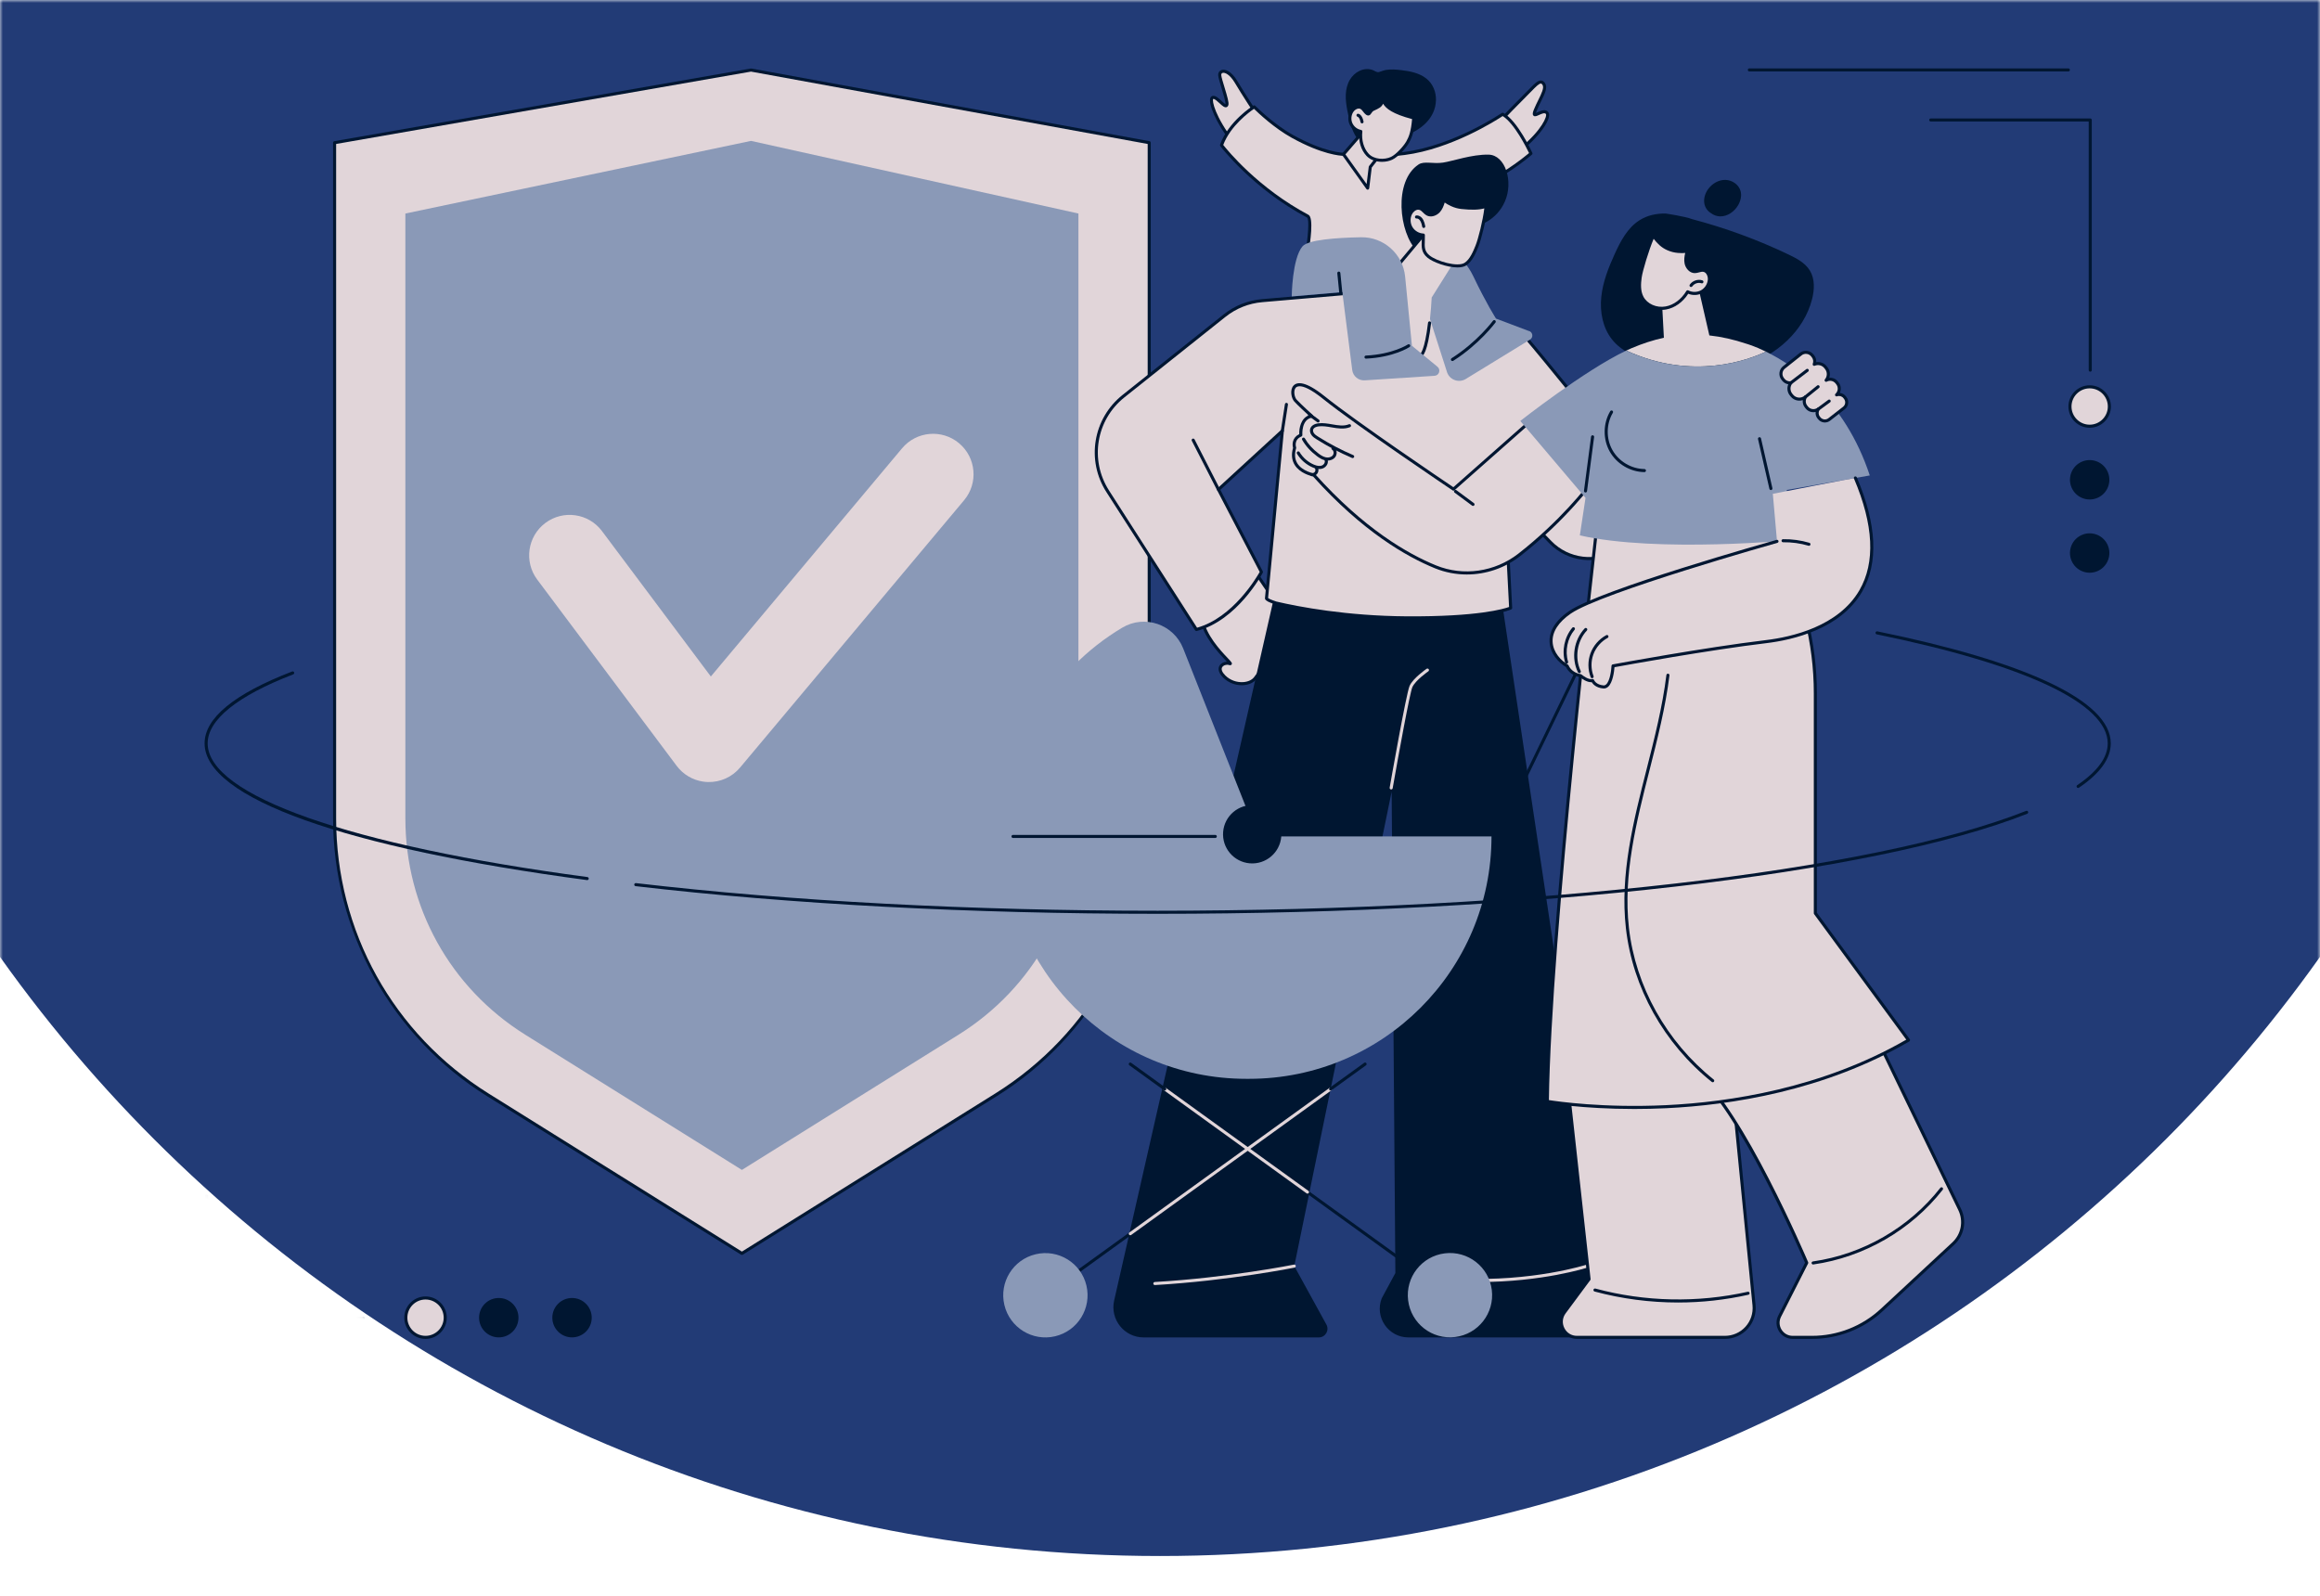 <svg width="407" height="280" viewBox="0 0 407 280" fill="none" xmlns="http://www.w3.org/2000/svg">
<mask id="mask0_142_688" style="mask-type:alpha" maskUnits="userSpaceOnUse" x="0" y="0" width="407" height="280">
<rect width="407" height="280" fill="#F9CB5B"/>
</mask>
<g mask="url(#mask0_142_688)">
<path d="M-46 -63H453V23.5C453 161.295 341.295 273 203.5 273C65.705 273 -46 161.295 -46 23.5V-63Z" fill="#223B76"/>
<mask id="mask1_142_688" style="mask-type:alpha" maskUnits="userSpaceOnUse" x="-46" y="-63" width="499" height="336">
<path d="M-46 -63H453V23.5C453 161.295 341.295 273 203.5 273C65.705 273 -46 161.295 -46 23.5V-63Z" fill="#223B76"/>
</mask>
<g mask="url(#mask1_142_688)">
<path d="M201.607 25.033L131.75 12.289L58.699 25.033V143.599C58.699 163.323 68.861 181.653 85.579 192.088L130.153 219.909L174.727 192.088C191.447 181.653 201.607 163.323 201.607 143.599V25.033Z" fill="#E1D5D9"/>
<path d="M130.153 220.177C130.104 220.177 130.054 220.163 130.01 220.137L85.436 192.316C77.195 187.172 70.347 179.958 65.634 171.457C60.921 162.955 58.43 153.323 58.43 143.599V25.034C58.43 24.903 58.524 24.791 58.653 24.769L131.704 12.024C131.735 12.018 131.767 12.02 131.799 12.024L201.655 24.769C201.783 24.792 201.876 24.903 201.876 25.034V143.599C201.876 153.321 199.385 162.955 194.672 171.457C189.959 179.959 183.111 187.172 174.87 192.316L130.295 220.137C130.252 220.163 130.203 220.177 130.153 220.177ZM58.967 25.259V143.597C58.967 163.361 68.969 181.403 85.721 191.859L130.153 219.592L174.585 191.859C191.337 181.403 201.339 163.361 201.339 143.597V25.258L131.749 12.562L58.967 25.259Z" fill="#001631"/>
<path d="M92.148 181.539C78.978 173.32 71.115 159.135 71.115 143.599V37.464L131.75 24.719L189.189 37.464V143.599C189.189 159.135 181.327 173.32 168.157 181.539L130.152 205.26L92.146 181.539H92.148Z" fill="#8A99B7"/>
<path d="M123.324 137.129C121.495 136.852 119.832 135.866 118.709 134.367L94.245 101.687C91.897 98.549 92.536 94.102 95.674 91.752C98.812 89.404 103.259 90.043 105.607 93.18L124.703 118.689L158.255 78.647C160.772 75.643 165.248 75.249 168.252 77.766C171.256 80.283 171.65 84.759 169.134 87.763L129.829 134.67C128.437 136.332 126.361 137.266 124.195 137.206C123.902 137.198 123.611 137.172 123.324 137.128V137.129Z" fill="#E1D5D9"/>
<path d="M263.252 21.17C263.341 21.019 266.469 17.825 268.009 16.285C269.489 14.805 270.228 13.843 270.82 14.731C271.412 15.619 270.154 17.321 269.34 19.318C268.527 21.316 270.672 18.875 271.412 19.836C271.865 20.425 270.598 23.092 266.825 26.199C263.051 29.306 261.9 23.462 263.252 21.167V21.17Z" fill="#E1D5D9"/>
<path d="M264.858 27.355C264.292 27.355 263.884 27.116 263.629 26.898C262.236 25.708 262.106 22.584 263.021 21.032C263.155 20.805 266.941 16.972 267.819 16.094C267.999 15.914 268.168 15.741 268.328 15.579C269.251 14.637 269.808 14.069 270.379 14.124C270.635 14.149 270.859 14.302 271.045 14.581C271.552 15.341 271.02 16.422 270.345 17.788C270.088 18.31 269.822 18.849 269.59 19.418C269.512 19.608 269.472 19.736 269.451 19.82C269.548 19.782 269.67 19.726 269.771 19.68C270.318 19.428 271.147 19.047 271.626 19.671C272.292 20.535 270.589 23.448 266.997 26.406C266.128 27.121 265.417 27.354 264.859 27.354L264.858 27.355ZM263.479 21.315C262.704 22.643 262.81 25.491 263.978 26.49C264.819 27.209 265.898 26.616 266.654 25.993C270.573 22.765 271.455 20.332 271.2 20C270.998 19.737 270.535 19.921 269.995 20.17C269.579 20.362 269.25 20.512 269.019 20.29C268.802 20.082 268.886 19.726 269.093 19.217C269.332 18.63 269.602 18.082 269.864 17.552C270.438 16.387 270.933 15.381 270.598 14.88C270.46 14.671 270.362 14.662 270.329 14.659C270.012 14.621 269.41 15.244 268.713 15.955C268.552 16.118 268.381 16.293 268.2 16.474C266.559 18.115 263.683 21.058 263.48 21.315H263.479Z" fill="#001631"/>
<path d="M220.634 20.324C220.634 20.324 218.295 16.816 216.857 14.389C215.418 11.96 213.888 12.23 213.979 13.219C214.061 14.133 215.417 17.716 215.238 18.346C214.986 19.228 213.619 16.997 212.809 17.087C212 17.177 212.899 20.595 216.317 25C219.735 29.407 220.634 20.324 220.634 20.324Z" fill="#E1D5D9"/>
<path d="M218.044 26.477C217.432 26.477 216.783 26.037 216.107 25.166C213.25 21.483 211.928 18.145 212.343 17.166C212.428 16.965 212.583 16.842 212.781 16.82C213.278 16.761 213.806 17.251 214.315 17.723C214.524 17.916 214.829 18.198 214.982 18.268C215.059 17.968 214.599 16.45 214.293 15.444C214.002 14.484 213.75 13.655 213.713 13.244C213.672 12.788 213.904 12.41 214.306 12.28C214.931 12.077 216.036 12.473 217.089 14.251C218.509 16.646 220.836 20.139 220.859 20.174C220.894 20.226 220.909 20.288 220.903 20.35C220.847 20.914 220.303 25.876 218.4 26.424C218.283 26.459 218.165 26.474 218.046 26.474L218.044 26.477ZM212.863 17.353C212.855 17.353 212.848 17.353 212.841 17.355C212.574 17.628 213.175 20.508 216.53 24.837C217.191 25.689 217.769 26.049 218.25 25.91C219.541 25.539 220.198 21.892 220.358 20.394C219.999 19.854 217.932 16.73 216.627 14.526C215.74 13.029 214.852 12.67 214.471 12.792C214.251 12.862 214.237 13.075 214.248 13.195C214.279 13.551 214.547 14.434 214.807 15.287C215.315 16.962 215.616 18.009 215.497 18.42C215.423 18.68 215.27 18.773 215.155 18.805C214.802 18.906 214.426 18.557 213.951 18.117C213.62 17.811 213.125 17.353 212.864 17.353H212.863Z" fill="#001631"/>
<path d="M235.683 27.069C235.683 27.069 232.463 27.105 226.75 23.945C223.158 21.958 220.024 18.747 220.024 18.747C220.024 18.747 215.744 21.422 214.292 25.473C214.292 25.473 219.795 32.811 229.425 37.932C230.343 38.42 229.196 44.81 229.196 44.81L249.298 48.25L254.19 34.569C254.19 34.569 256.5 34.287 260.857 32.07C265.215 29.853 268.575 26.925 268.575 26.925C268.575 26.925 266.053 21.422 263.607 20.047C263.607 20.047 255.259 25.779 246.393 26.925C237.526 28.071 235.683 27.068 235.683 27.068V27.069Z" fill="#E1D5D9"/>
<path d="M249.298 48.519C249.283 48.519 249.267 48.518 249.253 48.516L229.151 45.076C229.08 45.063 229.017 45.025 228.977 44.965C228.935 44.906 228.92 44.833 228.932 44.763C229.532 41.419 229.7 38.399 229.3 38.168C219.727 33.078 214.132 25.707 214.077 25.634C214.024 25.562 214.009 25.467 214.039 25.382C215.506 21.29 219.705 18.63 219.883 18.519C219.99 18.452 220.129 18.468 220.218 18.559C220.249 18.591 223.366 21.765 226.882 23.709C232.415 26.77 235.612 26.8 235.682 26.8C235.685 26.8 235.685 26.8 235.686 26.8C235.73 26.8 235.772 26.811 235.811 26.83C235.844 26.846 237.821 27.763 246.361 26.658C255.058 25.534 263.374 19.881 263.457 19.825C263.541 19.766 263.652 19.762 263.741 19.813C266.234 21.215 268.717 26.585 268.821 26.814C268.871 26.923 268.843 27.05 268.753 27.128C268.719 27.158 265.317 30.104 260.981 32.311C257.232 34.218 254.999 34.705 254.391 34.811L249.553 48.343C249.514 48.451 249.411 48.52 249.299 48.52L249.298 48.519ZM229.508 44.592L249.121 47.948L253.938 34.478C253.972 34.383 254.057 34.315 254.158 34.302C254.181 34.299 256.486 33.994 260.737 31.83C264.496 29.918 267.54 27.445 268.245 26.853C267.794 25.915 265.669 21.653 263.616 20.363C262.467 21.122 254.625 26.131 246.429 27.192C238.373 28.233 236.04 27.507 235.626 27.337C235.139 27.326 231.973 27.141 226.621 24.18C223.489 22.447 220.674 19.765 219.99 19.092C219.186 19.637 215.871 22.048 214.595 25.426C215.34 26.376 220.74 33.008 229.552 37.694C230.494 38.196 229.874 42.49 229.508 44.591V44.592Z" fill="#001631"/>
<path d="M251.912 17.614C251.957 16.128 251.377 14.674 250.19 13.753C248.937 12.781 247.32 12.486 245.784 12.301C244.91 12.196 244.027 12.128 243.153 12.269C242.708 12.341 242.331 12.535 241.902 12.643C241.496 12.747 241.103 12.375 240.72 12.255C239.172 11.765 237.578 12.675 236.8 14.005C235.863 15.61 236.01 17.535 236.347 19.29C236.673 20.98 237.083 22.88 238.096 24.31C239.215 25.889 241.205 26.505 243.081 26.253C244.578 26.051 245.984 25.141 246.56 23.751C249.304 22.818 251.816 20.712 251.909 17.615L251.912 17.614Z" fill="#001631"/>
<path d="M239.148 23.067L235.683 27.069L239.932 33.007L240.385 29.296L243.974 24.718L239.148 23.067Z" fill="#E1D5D9"/>
<path d="M239.932 33.276C239.847 33.276 239.765 33.236 239.714 33.164L235.466 27.225C235.394 27.124 235.4 26.986 235.481 26.892L238.946 22.891C239.017 22.808 239.132 22.776 239.235 22.813L244.061 24.462C244.144 24.49 244.208 24.557 244.232 24.64C244.256 24.723 244.239 24.814 244.186 24.882L240.644 29.401L240.199 33.039C240.186 33.148 240.106 33.24 239.999 33.266C239.977 33.273 239.955 33.275 239.933 33.275L239.932 33.276ZM236.026 27.085L239.749 32.291L240.12 29.264C240.126 29.215 240.145 29.169 240.175 29.131L243.53 24.851L239.234 23.382L236.027 27.086L236.026 27.085Z" fill="#001631"/>
<path d="M246.951 24.926C247.528 23.915 247.844 22.831 248.008 20.686C243.78 19.601 242.981 18.515 242.612 17.498C242.304 18.536 242.035 18.653 240.88 19.189C240.272 19.472 240.316 20.28 239.777 19.881C239.397 19.598 239.212 19.09 238.792 18.872C238.232 18.582 237.529 18.967 237.183 19.496C236.763 20.137 236.69 20.991 236.995 21.694C237.3 22.396 237.975 22.926 238.729 23.058C238.567 24.507 238.913 26.061 239.896 27.14C240.879 28.218 242.819 28.39 244.138 27.768C245.091 27.319 246.428 25.84 246.951 24.925V24.926Z" fill="#E1D5D9"/>
<path d="M242.441 28.392C241.427 28.392 240.378 28.068 239.698 27.322C238.774 26.309 238.321 24.842 238.44 23.27C237.695 23.063 237.06 22.518 236.749 21.803C236.406 21.011 236.486 20.072 236.959 19.351C237.374 18.716 238.221 18.276 238.916 18.637C239.203 18.785 239.385 19.023 239.561 19.255C239.682 19.415 239.798 19.566 239.937 19.669C239.977 19.698 240.004 19.713 240.02 19.719C240.053 19.686 240.108 19.606 240.144 19.55C240.271 19.36 240.444 19.1 240.767 18.949L240.796 18.936C241.912 18.418 242.083 18.338 242.355 17.425C242.388 17.314 242.489 17.237 242.605 17.233C242.719 17.229 242.825 17.301 242.865 17.41C243.191 18.306 243.888 19.354 248.075 20.428C248.202 20.461 248.286 20.579 248.276 20.709C248.118 22.765 247.822 23.945 247.183 25.061C246.671 25.959 245.308 27.517 244.253 28.014C243.735 28.258 243.095 28.393 242.44 28.393L242.441 28.392ZM238.374 19.043C238.014 19.043 237.625 19.313 237.408 19.645C237.039 20.207 236.973 20.971 237.241 21.589C237.509 22.206 238.111 22.68 238.775 22.795C238.915 22.819 239.011 22.948 238.995 23.089C238.83 24.577 239.24 26.024 240.094 26.96C241.047 28.006 242.876 28.068 244.024 27.528C244.882 27.124 246.199 25.702 246.718 24.795C247.204 23.943 247.544 22.983 247.723 20.892C244.3 19.987 243.149 19.054 242.64 18.198C242.34 18.811 241.93 19.002 241.022 19.423L240.993 19.436C240.807 19.523 240.697 19.687 240.591 19.847C240.477 20.019 240.348 20.214 240.114 20.255C239.957 20.282 239.793 20.232 239.617 20.1C239.417 19.952 239.273 19.764 239.133 19.581C238.986 19.389 238.847 19.207 238.668 19.115C238.575 19.067 238.475 19.045 238.373 19.045L238.374 19.043Z" fill="#001631"/>
<path d="M238.942 21.645C238.815 21.645 238.703 21.556 238.679 21.427C238.518 20.591 238.187 20.484 238.183 20.484C238.037 20.46 237.946 20.323 237.97 20.176C237.994 20.03 238.139 19.931 238.287 19.956C238.356 19.968 238.972 20.105 239.207 21.326C239.235 21.472 239.14 21.612 238.994 21.64C238.977 21.643 238.96 21.645 238.943 21.645H238.942Z" fill="#001631"/>
<path d="M220.198 100.371C220.198 100.371 224.739 106.74 225.514 108.844C226.288 110.949 225.403 112.831 224.407 113.773C223.41 114.714 221.251 117.538 220.253 118.923C219.257 120.308 216.432 120.362 214.77 118.701C213.109 117.04 214.716 116.098 215.712 116.431C216.708 116.763 211.503 112.886 210.784 108.457C210.463 106.486 219.035 98.822 220.197 100.373L220.198 100.371Z" fill="#E1D5D9"/>
<path d="M217.837 120.222C216.626 120.222 215.431 119.738 214.583 118.89C213.539 117.847 213.742 117.11 213.957 116.764C214.205 116.361 214.716 116.111 215.237 116.096C215.159 116.013 215.075 115.924 214.992 115.835C213.707 114.477 211.033 111.65 210.521 108.499C210.218 106.641 216.049 101.28 218.708 100.15C219.544 99.794 220.118 99.814 220.415 100.211C220.416 100.212 220.417 100.214 220.419 100.216C220.605 100.476 224.989 106.637 225.768 108.751C226.597 110.999 225.653 112.966 224.593 113.966C223.656 114.851 221.582 117.539 220.473 119.077C220.014 119.716 219.186 120.127 218.202 120.208C218.081 120.218 217.959 120.222 217.839 120.222H217.837ZM215.289 116.632C214.932 116.632 214.571 116.791 214.412 117.046C214.187 117.41 214.382 117.93 214.962 118.51C215.785 119.333 216.98 119.768 218.157 119.672C218.982 119.605 219.668 119.274 220.035 118.763C220.905 117.555 223.167 114.571 224.221 113.575C225.236 112.617 225.952 110.809 225.262 108.935C224.515 106.906 220.104 100.702 219.981 100.529C219.858 100.369 219.46 100.41 218.917 100.642C216.124 101.831 210.83 107.058 211.049 108.411C211.535 111.399 214.132 114.144 215.381 115.463C216.069 116.192 216.213 116.343 216.063 116.579C216.003 116.672 215.88 116.766 215.628 116.682C215.521 116.646 215.405 116.629 215.289 116.629V116.632Z" fill="#001631"/>
<path d="M203.91 190.985L224.304 101.295L263.285 104.275L281.018 222.747L284.281 229.92C285.273 232.142 283.647 234.649 281.213 234.649H247.091C243.547 234.649 241.111 231.086 242.398 227.784L244.79 223.358L244.139 138.9L227.057 222.135L232.692 232.392C233.25 233.407 232.515 234.649 231.357 234.649H200.631C197.226 234.649 194.703 231.487 195.458 228.167L203.912 190.985H203.91Z" fill="#001631"/>
<path d="M244.055 138.511C244.039 138.511 244.025 138.509 244.009 138.507C243.863 138.481 243.765 138.343 243.791 138.196C243.909 137.522 246.696 121.662 247.281 120.345C247.884 118.99 250.17 117.407 250.266 117.34C250.388 117.256 250.556 117.288 250.64 117.41C250.724 117.532 250.694 117.7 250.571 117.784C250.549 117.8 248.312 119.347 247.772 120.563C247.325 121.57 245.318 132.598 244.32 138.289C244.297 138.419 244.183 138.511 244.055 138.511Z" fill="#E1D5D9"/>
<path d="M202.596 225.462C202.454 225.462 202.336 225.352 202.328 225.208C202.319 225.061 202.432 224.933 202.58 224.925C215.555 224.171 226.888 221.895 227.001 221.872C227.146 221.845 227.289 221.937 227.318 222.083C227.347 222.228 227.253 222.37 227.108 222.4C226.995 222.423 215.627 224.705 202.612 225.462C202.607 225.462 202.601 225.462 202.596 225.462Z" fill="#E1D5D9"/>
<path d="M259.396 224.931C258.274 224.931 257.12 224.905 255.935 224.85C255.787 224.843 255.672 224.718 255.679 224.569C255.687 224.422 255.816 224.306 255.961 224.313C268.909 224.916 278.243 221.91 278.336 221.881C278.477 221.834 278.628 221.911 278.674 222.052C278.721 222.194 278.644 222.345 278.503 222.391C278.417 222.419 270.614 224.931 259.396 224.931Z" fill="#E1D5D9"/>
<path d="M310.877 64.48L282.24 77.015C282.24 77.015 270.641 62.617 267.564 59.079C265.526 56.735 250.935 52.123 250.935 52.123L241.524 51.02L221.415 52.748C219.012 52.955 216.723 53.867 214.836 55.37L197.097 69.499C192.029 73.537 190.836 80.753 194.335 86.206L209.882 110.44C216.914 108.606 221.296 100.351 221.296 100.351L213.754 85.879L224.964 75.586L222.182 104.989C222.307 105.239 222.889 105.487 223.829 105.796C227.141 106.57 235.627 108.323 246.774 108.402C261.144 108.505 265.016 106.67 265.016 106.67L263.997 86.9L271.982 95.129C275.11 98.352 280.067 98.948 283.869 96.558L320.15 73.753L310.875 64.478L310.877 64.48Z" fill="#E1D5D9"/>
<path d="M209.883 110.711C209.793 110.711 209.708 110.665 209.657 110.587L194.109 86.354C190.523 80.764 191.736 73.429 196.93 69.291L214.669 55.161C216.604 53.62 218.928 52.695 221.392 52.483L241.501 50.754C241.519 50.753 241.538 50.753 241.555 50.754L250.965 51.858C250.983 51.86 251 51.864 251.015 51.869C251.615 52.058 265.702 56.529 267.766 58.903C270.636 62.204 281.039 75.098 282.319 76.687L310.768 64.235C310.869 64.191 310.987 64.213 311.065 64.291L320.34 73.565C320.397 73.623 320.426 73.704 320.417 73.786C320.407 73.867 320.362 73.939 320.292 73.983L284.012 96.788C280.126 99.23 274.985 98.613 271.789 95.319L264.301 87.602L265.283 106.659C265.289 106.768 265.228 106.87 265.129 106.916C264.968 106.992 261.04 108.777 246.77 108.675C236.16 108.6 227.804 107.005 223.767 106.062C222.568 105.67 222.096 105.424 221.941 105.115C221.919 105.07 221.909 105.02 221.914 104.97L224.631 76.263L214.087 85.943L221.533 100.233C221.575 100.311 221.573 100.404 221.533 100.482C221.352 100.823 217.014 108.863 209.949 110.706C209.926 110.712 209.904 110.714 209.881 110.714L209.883 110.711ZM241.521 51.29L221.438 53.016C219.08 53.22 216.854 54.105 215.004 55.58L197.265 69.71C192.287 73.676 191.125 80.706 194.561 86.063L210.003 110.131C216.27 108.379 220.42 101.364 220.992 100.348L213.518 86.004C213.462 85.896 213.485 85.764 213.574 85.683L224.784 75.39C224.866 75.314 224.986 75.297 225.085 75.347C225.185 75.397 225.243 75.502 225.232 75.613L222.46 104.916C222.564 105.017 222.899 105.208 223.913 105.541C227.906 106.473 236.218 108.059 246.777 108.134C259.312 108.215 263.865 106.815 264.738 106.492L263.73 86.913C263.724 86.801 263.788 86.697 263.891 86.652C263.993 86.608 264.112 86.632 264.19 86.712L272.176 94.941C275.197 98.055 280.056 98.638 283.727 96.33L319.722 73.704L310.816 64.797L282.347 77.26C282.236 77.308 282.106 77.277 282.03 77.182C281.914 77.038 270.4 62.748 267.362 59.253C265.434 57.036 251.551 52.6 250.879 52.385L241.521 51.288V51.29Z" fill="#001631"/>
<path d="M213.756 86.149C213.658 86.149 213.563 86.096 213.516 86.003L209.082 77.34C209.015 77.207 209.066 77.046 209.199 76.978C209.332 76.911 209.492 76.964 209.561 77.095L213.994 85.758C214.061 85.891 214.01 86.052 213.878 86.12C213.839 86.139 213.797 86.149 213.756 86.149Z" fill="#001631"/>
<path d="M224.967 75.856C224.953 75.856 224.939 75.856 224.925 75.853C224.779 75.83 224.678 75.693 224.701 75.546L225.415 70.909C225.438 70.762 225.576 70.66 225.721 70.684C225.867 70.708 225.968 70.844 225.945 70.991L225.231 75.629C225.21 75.761 225.096 75.856 224.966 75.856H224.967Z" fill="#001631"/>
<path d="M252.125 42.9C252.125 42.9 256.252 43.817 258.469 48.48C260.686 53.143 262.443 55.895 262.443 55.895L268.099 58.035C268.889 58.148 269.089 59.197 268.396 59.594L257.091 66.523C255.809 67.258 254.179 66.573 253.806 65.142L249.068 50.39L252.125 42.9Z" fill="#8A99B7"/>
<path d="M254.801 63.347C254.712 63.347 254.625 63.303 254.573 63.221C254.494 63.096 254.531 62.93 254.656 62.851C259.147 60.007 261.894 56.306 261.921 56.27C262.009 56.15 262.177 56.125 262.296 56.212C262.415 56.3 262.441 56.468 262.353 56.588C262.325 56.625 259.519 60.408 254.943 63.305C254.897 63.333 254.849 63.347 254.799 63.347H254.801Z" fill="#001631"/>
<path d="M259.114 39.661C259.306 39.535 262.486 38.834 264.012 35.336C265.539 31.837 264.076 27.194 261.15 27.131C258.224 27.067 254.852 28.276 253.135 28.53C251.417 28.785 249.831 28.219 248.873 28.848C244.421 31.774 245.438 40.871 248.555 43.987C251.916 47.347 259.113 39.661 259.113 39.661H259.114Z" fill="#001631"/>
<path d="M250.337 40.488L241.524 51.021C241.524 51.021 246.138 60.143 248.365 62.306C250.592 64.469 251.164 52.193 251.164 52.193L256.317 43.988L250.337 40.489V40.488Z" fill="#E1D5D9"/>
<path d="M248.874 62.83C248.679 62.83 248.439 62.752 248.177 62.499C245.945 60.33 241.474 51.517 241.284 51.143C241.235 51.047 241.249 50.932 241.318 50.849L250.13 40.317C250.225 40.203 250.394 40.188 250.509 40.282C250.622 40.377 250.638 40.547 250.543 40.661L241.844 51.058C242.467 52.275 246.543 60.161 248.552 62.114C248.784 62.338 248.906 62.296 248.946 62.281C249.168 62.203 249.935 61.562 250.522 56.618C250.539 56.471 250.671 56.365 250.82 56.383C250.968 56.4 251.073 56.534 251.056 56.681C250.453 61.755 249.666 62.596 249.126 62.788C249.055 62.813 248.97 62.832 248.875 62.832L248.874 62.83Z" fill="#001631"/>
<path d="M259.114 43.16C259.603 41.948 260.516 38.332 260.704 36.163C259.59 36.651 257.667 36.541 256.418 36.404C255.822 36.34 255.234 36.18 254.69 35.928C254.519 35.847 253.262 35.207 253.321 34.994C253.119 35.718 252.902 36.47 252.405 37.034C251.908 37.598 251.041 37.913 250.382 37.552C249.917 37.296 249.633 36.759 249.134 36.581C248.466 36.343 247.744 36.879 247.439 37.517C247.07 38.293 247.119 39.254 247.565 39.989C248.01 40.723 248.84 41.211 249.699 41.241C249.739 42.877 249.335 43.954 250.59 45.002C251.847 46.051 255.706 47.23 257.078 46.339C258.068 45.694 258.672 44.255 259.113 43.158L259.114 43.16Z" fill="#E1D5D9"/>
<path d="M255.679 46.921C253.843 46.921 251.354 45.99 250.42 45.211C249.337 44.307 249.373 43.347 249.416 42.234C249.425 41.995 249.434 41.749 249.434 41.49C248.576 41.379 247.788 40.873 247.336 40.129C246.84 39.312 246.786 38.267 247.198 37.403C247.557 36.648 248.414 36.04 249.225 36.328C249.559 36.447 249.795 36.681 250.024 36.908C250.186 37.069 250.339 37.22 250.514 37.316C251.076 37.625 251.806 37.31 252.205 36.857C252.672 36.329 252.88 35.581 253.064 34.922C253.104 34.778 253.252 34.694 253.396 34.735C253.499 34.765 253.572 34.85 253.588 34.95C253.741 35.119 254.469 35.528 254.805 35.684C255.316 35.922 255.869 36.074 256.448 36.137C258.359 36.344 259.794 36.269 260.598 35.917C260.685 35.879 260.786 35.889 260.862 35.945C260.939 36 260.982 36.092 260.973 36.186C260.784 38.354 259.865 42.018 259.364 43.26C258.948 44.292 258.319 45.854 257.226 46.564C256.84 46.815 256.297 46.92 255.681 46.92L255.679 46.921ZM248.8 36.791C248.35 36.791 247.895 37.186 247.682 37.633C247.353 38.325 247.397 39.195 247.794 39.85C248.191 40.505 248.942 40.946 249.708 40.973C249.851 40.978 249.964 41.093 249.968 41.235C249.978 41.603 249.964 41.934 249.952 42.253C249.911 43.342 249.884 44.062 250.763 44.797C252.011 45.838 255.718 46.903 256.933 46.114C257.883 45.496 258.474 44.029 258.866 43.059C259.324 41.922 260.141 38.706 260.395 36.558C259.479 36.822 258.135 36.86 256.39 36.671C255.753 36.602 255.143 36.433 254.578 36.172C254.079 35.94 253.701 35.727 253.447 35.532C253.27 36.117 253.039 36.722 252.607 37.212C252.069 37.822 251.061 38.231 250.253 37.787C250.013 37.654 249.825 37.469 249.644 37.288C249.449 37.095 249.264 36.912 249.043 36.833C248.963 36.805 248.881 36.791 248.8 36.791Z" fill="#001631"/>
<path d="M249.764 39.994C249.636 39.994 249.522 39.901 249.5 39.771C249.238 38.252 248.568 38.331 248.539 38.336C248.395 38.358 248.256 38.261 248.232 38.117C248.208 37.973 248.298 37.837 248.44 37.809C248.477 37.801 248.809 37.744 249.179 37.996C249.601 38.286 249.887 38.852 250.03 39.679C250.056 39.826 249.957 39.965 249.811 39.99C249.795 39.993 249.78 39.994 249.764 39.994Z" fill="#001631"/>
<path d="M226.61 52.01C226.61 52.01 226.671 45.355 228.505 43.214C229.49 42.067 234.402 41.71 238.746 41.626C242.735 41.549 246.113 44.554 246.502 48.525L247.696 60.662L252.176 64.344C252.805 64.861 252.477 65.882 251.665 65.934L239.421 66.731C238.326 66.801 237.364 66.01 237.223 64.922L235.483 51.246L226.61 52.01Z" fill="#8A99B7"/>
<path d="M239.639 62.922C239.496 62.922 239.378 62.81 239.371 62.666C239.363 62.517 239.478 62.392 239.626 62.385C244.314 62.162 246.956 60.459 246.982 60.44C247.107 60.359 247.273 60.393 247.354 60.517C247.435 60.641 247.401 60.807 247.277 60.889C247.165 60.962 244.485 62.69 239.652 62.92C239.647 62.92 239.643 62.92 239.639 62.92V62.922Z" fill="#001631"/>
<path d="M235.224 51.737C235.088 51.737 234.971 51.634 234.957 51.495L234.605 47.943C234.591 47.796 234.699 47.664 234.847 47.649C234.996 47.638 235.126 47.743 235.14 47.891L235.492 51.443C235.507 51.59 235.398 51.721 235.251 51.736C235.243 51.736 235.233 51.737 235.224 51.737Z" fill="#001631"/>
<path d="M176.111 146.752C176.111 170.238 195.15 189.278 218.637 189.278H219.13C242.616 189.278 261.655 170.238 261.655 146.752H176.111Z" fill="#8A99B7"/>
<path d="M176.111 146.666C176.111 131.13 184.443 117.542 196.88 110.122C200.803 107.782 205.888 109.521 207.568 113.767L220.264 145.864L221.242 149.12L176.111 146.666Z" fill="#8A99B7"/>
<path d="M224.772 146.792C225.005 143.977 222.911 141.506 220.096 141.273C217.281 141.04 214.81 143.133 214.577 145.948C214.344 148.764 216.437 151.235 219.253 151.468C222.068 151.7 224.539 149.607 224.772 146.792Z" fill="#001631"/>
<path d="M213.2 147.021H177.712C177.563 147.021 177.442 146.901 177.442 146.752C177.442 146.604 177.563 146.483 177.712 146.483H213.2C213.349 146.483 213.469 146.604 213.469 146.752C213.469 146.901 213.349 147.021 213.2 147.021Z" fill="#001631"/>
<path d="M262.581 147.021C262.542 147.021 262.502 147.013 262.464 146.995C262.33 146.93 262.275 146.769 262.34 146.635L276.392 117.646C276.456 117.512 276.617 117.456 276.751 117.522C276.885 117.587 276.94 117.747 276.875 117.881L262.823 146.87C262.777 146.967 262.681 147.021 262.581 147.021Z" fill="#001631"/>
<path d="M254.279 227.416C254.224 227.416 254.169 227.399 254.122 227.365L229.216 209.369C229.095 209.282 229.068 209.114 229.155 208.993C229.241 208.873 229.409 208.846 229.53 208.933L254.436 226.928C254.556 227.015 254.583 227.183 254.497 227.304C254.444 227.377 254.361 227.414 254.279 227.414V227.416Z" fill="#001631"/>
<path d="M229.373 209.42C229.318 209.42 229.263 209.403 229.215 209.369L204.179 191.279C204.059 191.192 204.032 191.024 204.118 190.904C204.205 190.783 204.373 190.756 204.493 190.843L229.53 208.933C229.65 209.019 229.677 209.187 229.591 209.308C229.538 209.381 229.455 209.419 229.373 209.419V209.42Z" fill="#E1D5D9"/>
<path d="M204.336 191.33C204.282 191.33 204.227 191.313 204.179 191.279L198.129 186.907C198.008 186.821 197.982 186.653 198.068 186.532C198.155 186.412 198.323 186.385 198.443 186.471L204.493 190.843C204.614 190.929 204.641 191.098 204.554 191.218C204.502 191.291 204.419 191.329 204.336 191.329V191.33Z" fill="#001631"/>
<path d="M255.274 234.577C259.328 234.078 262.21 230.387 261.71 226.333C261.211 222.278 257.52 219.397 253.466 219.896C249.412 220.395 246.53 224.086 247.029 228.14C247.528 232.195 251.22 235.076 255.274 234.577Z" fill="#8A99B7"/>
<path d="M183.486 227.416C183.404 227.416 183.321 227.377 183.268 227.305C183.182 227.184 183.209 227.016 183.329 226.93L198.13 216.235C198.251 216.149 198.419 216.175 198.505 216.296C198.592 216.416 198.565 216.585 198.444 216.671L183.644 227.365C183.596 227.399 183.541 227.416 183.486 227.416Z" fill="#001631"/>
<path d="M198.287 216.721C198.204 216.721 198.122 216.682 198.069 216.61C197.983 216.49 198.01 216.321 198.13 216.235L233.272 190.844C233.392 190.758 233.56 190.784 233.647 190.905C233.733 191.026 233.707 191.194 233.586 191.28L198.444 216.671C198.397 216.705 198.342 216.722 198.287 216.722V216.721Z" fill="#E1D5D9"/>
<path d="M233.429 191.33C233.346 191.33 233.263 191.291 233.211 191.219C233.124 191.099 233.151 190.931 233.272 190.844L239.322 186.472C239.442 186.385 239.611 186.413 239.697 186.533C239.784 186.654 239.757 186.822 239.636 186.909L233.586 191.28C233.538 191.314 233.484 191.331 233.429 191.331V191.33Z" fill="#001631"/>
<path d="M185.094 234.45C189.07 233.512 191.532 229.529 190.594 225.553C189.655 221.577 185.672 219.115 181.696 220.054C177.721 220.992 175.258 224.975 176.197 228.951C177.135 232.926 181.119 235.389 185.094 234.45Z" fill="#8A99B7"/>
<path d="M299.68 33.153C300.378 32.199 301.516 31.535 302.697 31.562C303.879 31.59 305.047 32.389 305.355 33.531C305.574 34.338 305.362 35.217 304.953 35.946C304.308 37.099 303.085 37.982 301.764 37.965C301.176 37.957 300.592 37.734 300.126 37.374C299.524 37.017 299.098 36.359 298.988 35.657C298.852 34.779 299.155 33.869 299.68 33.152V33.153Z" fill="#001631"/>
<path d="M280.918 52.074C281.192 49.441 282.185 46.941 283.282 44.532C284.303 42.295 285.515 39.996 287.583 38.667C288.965 37.779 290.573 37.434 292.215 37.464C292.215 37.464 295.606 37.957 296.858 38.452C302.689 39.988 308.376 42.073 313.815 44.68C315.231 45.358 316.704 46.138 317.516 47.484C318.411 48.966 318.317 50.848 317.884 52.524C316.454 58.075 311.632 62.37 306.165 64.095C300.698 65.82 294.706 65.232 289.258 63.447C286.842 62.655 284.402 61.56 282.812 59.576C281.158 57.511 280.643 54.705 280.918 52.074Z" fill="#001631"/>
<path d="M303.446 185.755L307.712 229.009C308.009 232.025 305.64 234.639 302.61 234.639H276.644C274.394 234.639 273.104 232.076 274.444 230.268L278.771 224.434L274.405 184.827L303.446 185.755Z" fill="#E1D5D9"/>
<path d="M302.609 234.908H276.644C275.501 234.908 274.472 234.273 273.958 233.253C273.444 232.232 273.547 231.027 274.228 230.109L278.492 224.358L274.138 184.856C274.13 184.778 274.155 184.701 274.208 184.644C274.26 184.587 274.337 184.548 274.413 184.558L303.455 185.486C303.59 185.489 303.701 185.594 303.713 185.728L307.979 228.982C308.127 230.495 307.628 232.008 306.607 233.135C305.586 234.261 304.13 234.907 302.609 234.907V234.908ZM274.706 185.106L279.037 224.405C279.045 224.472 279.026 224.54 278.986 224.593L274.659 230.428C274.092 231.194 274.009 232.159 274.438 233.01C274.867 233.862 275.691 234.37 276.645 234.37H302.611C303.98 234.37 305.292 233.789 306.21 232.774C307.13 231.759 307.579 230.396 307.445 229.035L303.203 186.014L274.706 185.103V185.106Z" fill="#001631"/>
<path d="M294.394 228.523C289.454 228.523 284.516 227.88 279.74 226.595C279.596 226.556 279.512 226.408 279.55 226.266C279.589 226.122 279.737 226.038 279.879 226.076C288.577 228.416 297.821 228.609 306.611 226.637C306.755 226.603 306.9 226.696 306.931 226.841C306.964 226.986 306.873 227.129 306.728 227.161C302.68 228.07 298.536 228.523 294.394 228.523Z" fill="#001631"/>
<path d="M326.909 177.271L343.793 212.198C344.772 214.225 344.315 216.654 342.666 218.186L330.144 229.817C326.807 232.917 322.42 234.639 317.865 234.639H314.491C312.579 234.639 311.342 232.622 312.207 230.918L316.96 221.556C316.96 221.556 305.225 194.004 297.355 188.226L326.909 177.27V177.271Z" fill="#E1D5D9"/>
<path d="M317.864 234.908H314.489C313.498 234.908 312.597 234.404 312.078 233.558C311.559 232.713 311.517 231.681 311.966 230.797L316.661 221.547C315.822 219.599 304.658 193.923 297.194 188.445C297.115 188.386 297.073 188.289 297.087 188.191C297.1 188.094 297.167 188.011 297.26 187.977L326.814 177.02C326.944 176.972 327.089 177.03 327.149 177.155L344.033 212.083C345.071 214.229 344.594 216.761 342.846 218.384L330.324 230.014C326.926 233.17 322.5 234.908 317.862 234.908H317.864ZM297.902 188.311C305.722 194.63 316.733 220.341 317.206 221.451C317.237 221.524 317.234 221.607 317.198 221.677L312.446 231.04C312.083 231.756 312.115 232.593 312.536 233.277C312.956 233.962 313.687 234.371 314.489 234.371H317.864C322.366 234.371 326.662 232.684 329.96 229.62L342.482 217.99C344.055 216.53 344.485 214.25 343.55 212.316L326.774 177.61L297.903 188.313L297.902 188.311Z" fill="#001631"/>
<path d="M318.077 221.852C317.945 221.852 317.831 221.755 317.811 221.62C317.79 221.473 317.893 221.338 318.039 221.317C326.793 220.074 334.94 215.369 340.392 208.408C340.483 208.291 340.653 208.27 340.769 208.361C340.886 208.453 340.907 208.622 340.816 208.738C335.28 215.807 327.006 220.586 318.116 221.848C318.102 221.85 318.09 221.85 318.078 221.85L318.077 221.852Z" fill="#001631"/>
<path d="M280.359 90.578C280.252 91.021 271.775 164.386 271.452 193.236C271.452 193.236 305.941 199.3 334.814 182.487L318.468 160.228V121.638C318.468 112.776 316.276 104.054 312.09 96.243L309.052 90.577H280.358L280.359 90.578Z" fill="#E1D5D9"/>
<path d="M286.717 194.568C277.602 194.568 271.479 193.513 271.407 193.501C271.278 193.478 271.184 193.364 271.186 193.233C271.511 164.115 280.018 90.85 280.099 90.515C280.129 90.394 280.237 90.31 280.36 90.31H309.054C309.153 90.31 309.244 90.365 309.291 90.451L312.329 96.118C316.521 103.939 318.738 112.764 318.738 121.639V160.14L335.032 182.327C335.077 182.388 335.094 182.466 335.079 182.54C335.063 182.615 335.016 182.679 334.951 182.718C319.989 191.43 303.51 193.898 292.32 194.434C290.356 194.528 288.48 194.568 286.717 194.568ZM271.725 193.009C273.161 193.236 281.322 194.426 292.309 193.897C303.371 193.366 319.628 190.937 334.422 182.404L318.252 160.387C318.218 160.341 318.2 160.285 318.2 160.228V121.638C318.2 112.852 316.006 104.115 311.855 96.371L308.894 90.846H280.596C280.064 95.225 272.081 164.691 271.726 193.007L271.725 193.009Z" fill="#001631"/>
<path d="M300.467 189.879C300.409 189.879 300.349 189.86 300.299 189.821C291.905 183.101 286.414 173.272 285.233 162.855C284.167 153.449 286.552 144.064 288.859 134.987C290.233 129.579 291.654 123.986 292.34 118.431C292.358 118.283 292.495 118.177 292.64 118.197C292.787 118.215 292.892 118.349 292.874 118.496C292.184 124.086 290.758 129.695 289.379 135.12C287.084 144.149 284.711 153.486 285.765 162.794C286.929 173.071 292.349 182.77 300.633 189.402C300.748 189.495 300.767 189.664 300.674 189.78C300.621 189.845 300.543 189.881 300.465 189.881L300.467 189.879Z" fill="#001631"/>
<path d="M286.204 61.098C288.122 60.28 290.006 59.663 291.898 59.259L291.484 51.482C291.484 51.482 295.039 48.014 297.984 50.623L299.874 58.849C301.971 59.075 304.136 59.56 306.412 60.322C306.412 60.322 307.755 60.689 309.806 61.691C306.897 63.075 296.99 66.898 285.303 61.505C285.611 61.359 285.912 61.223 286.204 61.098Z" fill="#E1D5D9"/>
<path d="M287.731 48.68C287.906 47.385 289.129 43.352 290.04 41.374C290.767 42.349 291.47 43.162 292.624 43.664C293.174 43.903 293.763 44.055 294.361 44.105C294.55 44.121 295.959 44.185 296.012 43.971C295.83 44.7 295.646 45.461 295.798 46.197C295.95 46.934 296.547 47.637 297.3 47.648C297.831 47.657 298.343 47.33 298.865 47.423C299.562 47.547 299.925 48.369 299.873 49.076C299.809 49.933 299.292 50.743 298.54 51.161C297.788 51.579 296.827 51.591 296.065 51.193C295.219 52.595 293.85 53.742 292.239 54.031C290.627 54.32 288.806 53.606 288.056 52.151C287.514 51.101 287.57 49.849 287.73 48.679L287.731 48.68Z" fill="#E1D5D9"/>
<path d="M291.507 54.366C289.955 54.366 288.481 53.558 287.82 52.276C287.229 51.131 287.309 49.797 287.465 48.643C287.649 47.285 288.887 43.239 289.797 41.261C289.837 41.174 289.918 41.116 290.012 41.106C290.106 41.096 290.199 41.136 290.256 41.213C290.91 42.093 291.592 42.922 292.731 43.417C293.264 43.648 293.821 43.789 294.383 43.837C294.753 43.867 295.587 43.872 295.804 43.801C295.867 43.724 295.973 43.685 296.078 43.71C296.222 43.747 296.31 43.892 296.273 44.035C296.106 44.699 295.917 45.452 296.061 46.143C296.184 46.735 296.662 47.37 297.304 47.38C297.509 47.383 297.71 47.327 297.931 47.268C298.241 47.184 298.564 47.098 298.913 47.16C299.76 47.311 300.203 48.263 300.142 49.098C300.071 50.051 299.508 50.933 298.671 51.399C297.908 51.824 296.971 51.871 296.168 51.539C295.205 53.026 293.803 54.026 292.289 54.298C292.028 54.344 291.767 54.367 291.508 54.367L291.507 54.366ZM290.102 41.9C289.246 43.922 288.161 47.509 287.997 48.717C287.852 49.786 287.775 51.017 288.297 52.03C288.965 53.323 290.604 54.054 292.194 53.768C293.624 53.511 294.951 52.523 295.837 51.055C295.91 50.933 296.065 50.889 296.191 50.956C296.87 51.312 297.741 51.301 298.411 50.928C299.081 50.556 299.55 49.822 299.606 49.057C299.648 48.474 299.36 47.785 298.819 47.688C298.589 47.647 298.338 47.715 298.072 47.787C297.826 47.854 297.573 47.919 297.296 47.919C296.374 47.904 295.701 47.05 295.536 46.254C295.403 45.615 295.502 44.973 295.638 44.378C295.322 44.42 294.888 44.419 294.34 44.373C293.719 44.322 293.106 44.166 292.519 43.91C291.43 43.437 290.714 42.68 290.105 41.9H290.102Z" fill="#001631"/>
<path d="M296.663 50.355C296.611 50.355 296.558 50.34 296.512 50.309C296.389 50.224 296.358 50.058 296.441 49.936C296.913 49.245 297.865 48.926 298.657 49.191C298.797 49.239 298.874 49.391 298.826 49.531C298.779 49.673 298.626 49.748 298.486 49.701C297.914 49.509 297.226 49.74 296.885 50.238C296.832 50.315 296.748 50.355 296.663 50.355Z" fill="#001631"/>
<path d="M279.464 84.34C279.464 84.34 274.764 90.923 266.531 97.351C262.35 100.615 256.744 101.454 251.832 99.454C246.399 97.242 238.857 92.692 230.481 83.337C230.481 83.337 225.917 82.562 227.125 78.572C227.125 78.572 226.587 77.017 228.207 76.339C228.207 76.339 227.963 73.355 230.122 73.01C230.122 73.01 228.196 71.276 227.275 70.296C226.354 69.315 226.163 64.878 232.213 69.734C238.263 74.591 254.988 85.823 254.988 85.823L269.489 73.011L279.464 84.343V84.34Z" fill="#E1D5D9"/>
<path d="M257.326 100.793C255.43 100.793 253.528 100.435 251.729 99.701C246.746 97.672 238.995 93.229 230.341 83.582C229.894 83.489 228.03 83.024 227.131 81.572C226.61 80.73 226.514 79.721 226.844 78.572C226.665 77.949 226.698 76.782 227.928 76.168C227.891 75.126 228.206 73.419 229.579 72.877C228.973 72.325 227.764 71.206 227.079 70.476C226.528 69.889 226.24 68.39 226.924 67.649C227.532 66.993 228.972 66.784 232.381 69.521C238.026 74.051 253.176 84.276 254.964 85.481L269.31 72.806C269.363 72.759 269.433 72.734 269.505 72.739C269.575 72.744 269.642 72.776 269.69 72.829L279.665 84.161C279.747 84.255 279.755 84.394 279.682 84.495C279.634 84.561 274.865 91.182 266.696 97.56C263.972 99.687 260.655 100.792 257.326 100.792V100.793ZM227.996 67.77C227.627 67.77 227.425 67.901 227.318 68.017C226.862 68.509 227.084 69.699 227.47 70.111C228.373 71.073 230.281 72.792 230.301 72.809C230.378 72.878 230.408 72.985 230.379 73.084C230.35 73.183 230.266 73.257 230.163 73.273C228.273 73.575 228.471 76.286 228.474 76.314C228.483 76.43 228.416 76.539 228.309 76.584C226.937 77.159 227.359 78.427 227.377 78.48C227.396 78.534 227.397 78.592 227.381 78.646C227.069 79.675 227.139 80.563 227.587 81.287C228.464 82.703 230.504 83.065 230.525 83.067C230.585 83.077 230.639 83.108 230.68 83.153C239.291 92.771 246.99 97.189 251.931 99.201C256.71 101.147 262.24 100.354 266.366 97.135C273.742 91.376 278.319 85.428 279.119 84.353L269.464 73.385L255.165 86.019C255.074 86.1 254.939 86.109 254.838 86.041C254.671 85.929 238.036 74.747 232.045 69.939C229.876 68.197 228.664 67.766 227.996 67.766V67.77Z" fill="#001631"/>
<path d="M255.341 86.217C256.365 86.976 257.39 87.735 258.413 88.495L255.341 86.217Z" fill="#E1D5D9"/>
<path d="M258.413 88.763C258.357 88.763 258.301 88.746 258.253 88.711L255.181 86.433C255.062 86.344 255.038 86.176 255.125 86.057C255.214 85.937 255.382 85.912 255.502 86.001L258.574 88.278C258.693 88.367 258.717 88.535 258.63 88.655C258.577 88.725 258.496 88.763 258.414 88.763H258.413Z" fill="#001631"/>
<path d="M237.3 80.371C237.264 80.371 237.229 80.363 237.195 80.349C235.037 79.427 232.935 78.323 230.952 77.066C230.632 76.864 230.348 76.672 230.125 76.392C229.843 76.037 229.739 75.604 229.848 75.233C229.995 74.728 230.519 74.371 231.247 74.276C232.069 74.168 232.903 74.313 233.706 74.452C234.75 74.633 235.737 74.804 236.642 74.439C236.78 74.384 236.937 74.45 236.992 74.587C237.048 74.725 236.981 74.881 236.843 74.937C235.797 75.358 234.688 75.166 233.615 74.981C232.85 74.848 232.06 74.711 231.317 74.808C231.125 74.832 230.491 74.948 230.363 75.382C230.292 75.621 230.412 75.887 230.546 76.056C230.716 76.27 230.961 76.434 231.24 76.61C233.2 77.85 235.274 78.942 237.407 79.852C237.543 79.91 237.607 80.067 237.548 80.204C237.504 80.306 237.406 80.367 237.301 80.367L237.3 80.371Z" fill="#001631"/>
<path d="M232.904 80.81C232.776 80.81 232.646 80.798 232.515 80.773C231.927 80.659 231.425 80.327 231.011 80.016C229.913 79.193 229.05 78.237 228.443 77.174C228.37 77.045 228.414 76.881 228.543 76.808C228.672 76.735 228.837 76.78 228.91 76.908C229.48 77.905 230.296 78.807 231.334 79.586C231.698 79.859 232.135 80.151 232.618 80.245C233.09 80.337 233.551 80.203 233.795 79.903C233.923 79.747 233.979 79.517 233.944 79.301C233.927 79.201 233.875 79.02 233.708 78.916C233.581 78.838 233.542 78.673 233.62 78.546C233.698 78.419 233.864 78.382 233.99 78.458C234.247 78.618 234.419 78.885 234.474 79.211C234.536 79.579 234.437 79.964 234.212 80.242C233.917 80.603 233.429 80.808 232.905 80.808L232.904 80.81Z" fill="#001631"/>
<path d="M231.459 82.288C231.111 82.288 230.726 82.197 230.297 82.015C229.151 81.528 228.168 80.67 227.529 79.602C227.453 79.474 227.494 79.31 227.621 79.233C227.749 79.157 227.913 79.199 227.989 79.326C228.57 80.298 229.464 81.077 230.507 81.521C231.055 81.753 231.495 81.809 231.852 81.69C232.065 81.618 232.257 81.446 232.355 81.24C232.403 81.136 232.45 80.977 232.386 80.813C232.333 80.674 232.402 80.519 232.541 80.466C232.679 80.413 232.835 80.482 232.888 80.62C232.99 80.886 232.973 81.188 232.841 81.469C232.681 81.808 232.374 82.081 232.022 82.199C231.845 82.259 231.658 82.288 231.458 82.288H231.459Z" fill="#001631"/>
<path d="M230.206 83.551C230.177 83.551 230.146 83.55 230.117 83.547C229.969 83.534 229.86 83.405 229.872 83.256C229.885 83.109 230.012 82.997 230.163 83.013C230.365 83.032 230.58 82.921 230.686 82.747C230.79 82.573 230.788 82.333 230.678 82.161C230.598 82.036 230.635 81.87 230.76 81.79C230.885 81.71 231.051 81.747 231.132 81.871C231.351 82.214 231.356 82.677 231.145 83.025C230.95 83.346 230.581 83.551 230.206 83.551Z" fill="#001631"/>
<path d="M231.233 74.122C231.178 74.122 231.122 74.105 231.073 74.07L229.586 72.973C229.466 72.886 229.441 72.718 229.528 72.598C229.616 72.479 229.784 72.453 229.904 72.541L231.391 73.637C231.51 73.725 231.536 73.893 231.448 74.012C231.396 74.084 231.314 74.122 231.231 74.122H231.233Z" fill="#001631"/>
<path d="M266.705 73.854C266.705 73.854 278.042 64.94 285.303 61.506C296.989 66.899 306.897 63.076 309.806 61.693C314.696 64.085 323.619 70.099 328.017 83.415L313.443 85.963L315.048 94.701C314.794 94.745 290.797 97.034 277.154 93.933L278.148 87.358L266.705 73.855V73.854Z" fill="#8A99B7"/>
<path d="M310.671 85.979C310.548 85.979 310.438 85.895 310.409 85.77L308.411 77.034C308.378 76.889 308.468 76.746 308.613 76.713C308.757 76.679 308.902 76.77 308.935 76.915L310.933 85.651C310.965 85.796 310.875 85.94 310.73 85.973C310.711 85.978 310.69 85.98 310.671 85.98V85.979Z" fill="#001631"/>
<path d="M288.484 82.83H288.48C285.999 82.802 283.61 81.384 282.396 79.219C281.181 77.055 281.215 74.279 282.485 72.145C282.56 72.017 282.724 71.974 282.852 72.051C282.98 72.127 283.022 72.291 282.946 72.419C281.774 74.39 281.742 76.956 282.865 78.956C283.986 80.957 286.194 82.266 288.487 82.293C288.636 82.295 288.754 82.416 288.753 82.564C288.752 82.712 288.631 82.83 288.484 82.83Z" fill="#001631"/>
<path d="M278.146 86.407C278.134 86.407 278.123 86.407 278.11 86.405C277.963 86.386 277.859 86.252 277.879 86.104L279.125 76.602C279.145 76.455 279.28 76.35 279.426 76.371C279.573 76.39 279.677 76.524 279.657 76.671L278.411 86.174C278.393 86.309 278.278 86.407 278.146 86.407Z" fill="#001631"/>
<path d="M325.493 83.856C325.472 83.803 311.009 86.639 311.009 86.639L311.743 94.979C311.743 94.979 280.911 103.643 275.417 107.429C269.924 111.215 272.349 115.375 274.924 116.829C274.924 116.829 275.449 118.248 277.276 118.543C277.276 118.543 278.506 119.605 279.39 119.399C279.39 119.399 279.755 120.386 281.277 120.522C282.8 120.657 282.978 116.833 282.978 116.833C282.978 116.833 298.97 113.873 309.805 112.578C321.628 111.166 334.15 104.196 325.492 83.856H325.493Z" fill="#E1D5D9"/>
<path d="M281.358 120.794C281.324 120.794 281.288 120.793 281.254 120.789C279.997 120.677 279.445 120.028 279.241 119.691C278.387 119.754 277.425 119.014 277.159 118.796C275.513 118.5 274.87 117.359 274.712 117.018C273.426 116.263 271.931 114.678 271.839 112.613C271.779 111.266 272.325 109.235 275.265 107.209C280.732 103.441 310.409 95.075 311.67 94.721C311.812 94.679 311.961 94.763 312.001 94.907C312.041 95.05 311.958 95.198 311.815 95.239C311.506 95.325 280.963 103.934 275.569 107.652C273.403 109.145 272.298 110.853 272.376 112.59C272.46 114.478 273.871 115.928 275.055 116.596C275.11 116.628 275.153 116.678 275.175 116.738C275.194 116.789 275.678 118.015 277.317 118.278C277.366 118.286 277.412 118.308 277.45 118.341C277.764 118.611 278.715 119.28 279.33 119.138C279.461 119.109 279.595 119.18 279.643 119.306C279.655 119.338 279.983 120.137 281.301 120.254C281.466 120.27 281.614 120.216 281.754 120.093C282.441 119.494 282.676 117.527 282.709 116.819C282.715 116.695 282.805 116.59 282.928 116.567C283.087 116.538 299.053 113.59 309.772 112.31C314.33 111.765 322.525 109.904 326.203 103.551C329.025 98.675 328.702 92.084 325.244 83.959C325.185 83.823 325.249 83.664 325.386 83.607C325.523 83.549 325.681 83.612 325.738 83.75C329.267 92.039 329.579 98.792 326.668 103.821C322.873 110.376 314.493 112.288 309.835 112.845C299.795 114.043 285.135 116.71 283.231 117.058C283.179 117.728 282.952 119.758 282.107 120.498C281.882 120.694 281.631 120.793 281.357 120.793L281.358 120.794Z" fill="#001631"/>
<path d="M279.304 118.987C279.196 118.987 279.094 118.922 279.053 118.816C278.54 117.484 278.529 115.953 279.025 114.614C279.521 113.276 280.525 112.12 281.782 111.443C281.912 111.372 282.075 111.421 282.146 111.551C282.216 111.681 282.168 111.845 282.037 111.915C280.895 112.532 279.98 113.583 279.531 114.801C279.08 116.019 279.09 117.411 279.556 118.623C279.61 118.762 279.54 118.917 279.403 118.97C279.371 118.982 279.338 118.989 279.306 118.989L279.304 118.987Z" fill="#001631"/>
<path d="M277.061 118.102C276.962 118.102 276.865 118.046 276.819 117.95C275.611 115.448 276.094 112.285 277.996 110.259C278.098 110.15 278.267 110.145 278.376 110.246C278.484 110.349 278.489 110.518 278.388 110.626C276.662 112.465 276.206 115.445 277.303 117.716C277.367 117.85 277.311 118.009 277.177 118.074C277.139 118.092 277.099 118.101 277.06 118.101L277.061 118.102Z" fill="#001631"/>
<path d="M274.83 116.437C274.714 116.437 274.608 116.362 274.573 116.245C273.951 114.187 274.44 111.791 275.82 110.142C275.915 110.027 276.085 110.013 276.199 110.108C276.312 110.203 276.328 110.372 276.233 110.486C274.966 112 274.517 114.2 275.088 116.091C275.131 116.233 275.05 116.382 274.909 116.426C274.884 116.433 274.857 116.437 274.831 116.437H274.83Z" fill="#001631"/>
<path d="M317.346 95.759C317.32 95.759 317.295 95.755 317.27 95.748C315.821 95.32 314.322 95.114 312.808 95.139C312.668 95.145 312.538 95.023 312.536 94.874C312.533 94.726 312.651 94.604 312.8 94.601C314.363 94.577 315.919 94.789 317.421 95.232C317.564 95.274 317.645 95.424 317.603 95.566C317.569 95.683 317.461 95.759 317.346 95.759Z" fill="#001631"/>
<path d="M323.709 69.822L323.599 69.682C323.26 69.246 322.685 69.101 322.188 69.278C322.747 68.761 322.833 67.89 322.357 67.279L322.228 67.112C321.778 66.536 320.982 66.385 320.358 66.718C320.859 66.122 320.889 65.231 320.387 64.599L320.24 64.413C319.76 63.81 318.943 63.633 318.265 63.924C318.441 63.464 318.382 62.927 318.056 62.515L317.929 62.355C317.437 61.735 316.529 61.632 315.909 62.124L312.973 64.457C312.354 64.949 312.249 65.859 312.742 66.477L312.868 66.637C313.192 67.045 313.698 67.224 314.181 67.162C313.732 67.756 313.716 68.603 314.2 69.212L314.347 69.398C314.919 70.119 315.979 70.24 316.7 69.667L316.73 69.644C316.426 70.155 316.443 70.822 316.829 71.317L316.958 71.484C317.446 72.108 318.34 72.231 318.982 71.781C318.699 72.217 318.702 72.802 319.038 73.234L319.147 73.374C319.571 73.918 320.364 74.017 320.909 73.593L323.49 71.583C324.034 71.16 324.133 70.367 323.709 69.822Z" fill="#E1D5D9"/>
<path d="M320.143 74.126C320.079 74.126 320.015 74.122 319.95 74.113C319.546 74.064 319.185 73.859 318.935 73.538L318.826 73.398C318.574 73.074 318.47 72.669 318.52 72.275C317.873 72.426 317.175 72.2 316.745 71.648L316.616 71.481C316.331 71.116 316.212 70.652 316.263 70.202C316 70.287 315.72 70.317 315.436 70.284C314.919 70.225 314.457 69.969 314.135 69.564L313.988 69.377C313.542 68.816 313.452 68.064 313.722 67.421C313.304 67.357 312.925 67.141 312.656 66.802L312.53 66.643C312.247 66.287 312.12 65.841 312.172 65.387C312.224 64.933 312.448 64.527 312.804 64.245L315.739 61.912C316.095 61.629 316.541 61.503 316.995 61.554C317.449 61.606 317.855 61.83 318.138 62.186L318.264 62.346C318.534 62.684 318.658 63.113 318.622 63.541C319.305 63.432 320.007 63.689 320.448 64.243L320.596 64.43C321.017 64.961 321.121 65.662 320.908 66.278C321.485 66.228 322.064 66.465 322.437 66.945L322.567 67.112C322.981 67.643 323.036 68.357 322.759 68.94C323.165 68.979 323.547 69.18 323.808 69.515L323.917 69.655C324.167 69.976 324.277 70.374 324.226 70.778C324.176 71.184 323.971 71.543 323.652 71.793L321.071 73.803C320.802 74.012 320.476 74.123 320.139 74.123L320.143 74.126ZM318.982 71.513C319.05 71.513 319.117 71.538 319.168 71.588C319.261 71.677 319.277 71.82 319.207 71.928C318.977 72.283 318.994 72.742 319.25 73.07L319.359 73.21C319.52 73.417 319.754 73.548 320.016 73.581C320.278 73.614 320.537 73.543 320.743 73.383L323.324 71.373C323.531 71.212 323.663 70.979 323.696 70.716C323.729 70.454 323.658 70.196 323.497 69.989L323.388 69.849C323.128 69.515 322.682 69.388 322.278 69.532C322.159 69.575 322.025 69.527 321.958 69.418C321.892 69.308 321.911 69.168 322.005 69.082C322.467 68.655 322.529 67.937 322.145 67.445L322.016 67.278C321.653 66.812 321.009 66.676 320.484 66.956C320.37 67.017 320.229 66.989 320.149 66.888C320.067 66.788 320.068 66.644 320.151 66.546C320.579 66.035 320.59 65.287 320.177 64.766L320.029 64.579C319.638 64.087 318.956 63.919 318.372 64.17C318.273 64.214 318.157 64.192 318.079 64.118C318.001 64.044 317.976 63.929 318.015 63.828C318.166 63.433 318.102 63.005 317.845 62.682L317.719 62.522C317.525 62.279 317.247 62.125 316.935 62.09C316.625 62.053 316.318 62.141 316.075 62.335L313.14 64.667C312.896 64.861 312.743 65.139 312.707 65.451C312.672 65.762 312.759 66.068 312.952 66.31L313.079 66.47C313.334 66.79 313.733 66.95 314.147 66.895C314.254 66.883 314.359 66.933 314.414 67.027C314.469 67.12 314.461 67.237 314.396 67.324C314.007 67.838 314.013 68.546 314.409 69.045L314.558 69.231C314.79 69.524 315.124 69.709 315.499 69.751C315.872 69.793 316.241 69.689 316.533 69.457L316.564 69.432C316.665 69.352 316.81 69.356 316.907 69.441C317.005 69.526 317.028 69.669 316.961 69.779C316.705 70.21 316.738 70.76 317.041 71.15L317.17 71.317C317.568 71.827 318.296 71.933 318.827 71.559C318.873 71.526 318.928 71.51 318.982 71.51V71.513Z" fill="#001631"/>
<path d="M318.983 72.049C318.9 72.049 318.818 72.011 318.766 71.939C318.678 71.82 318.704 71.652 318.823 71.564L320.739 70.153C320.859 70.066 321.027 70.091 321.115 70.211C321.202 70.33 321.177 70.498 321.057 70.586L319.141 71.996C319.094 72.032 319.038 72.049 318.982 72.049H318.983Z" fill="#001631"/>
<path d="M316.73 69.912C316.652 69.912 316.574 69.878 316.52 69.812C316.427 69.697 316.445 69.527 316.56 69.435L318.784 67.641C318.9 67.547 319.068 67.565 319.162 67.681C319.255 67.796 319.238 67.966 319.122 68.058L316.898 69.853C316.848 69.893 316.788 69.912 316.73 69.912Z" fill="#001631"/>
<path d="M314.181 67.431C314.1 67.431 314.021 67.394 313.967 67.325C313.877 67.207 313.9 67.039 314.018 66.949L316.889 64.763C317.007 64.673 317.175 64.696 317.266 64.815C317.356 64.933 317.333 65.101 317.214 65.191L314.343 67.376C314.295 67.413 314.237 67.431 314.181 67.431Z" fill="#001631"/>
<path d="M103.015 154.413C103.003 154.413 102.991 154.413 102.98 154.41C60.345 148.734 35.892 139.993 35.892 130.429C35.892 125.991 41.059 121.748 51.249 117.814C51.387 117.761 51.543 117.829 51.597 117.968C51.65 118.107 51.581 118.261 51.443 118.315C41.621 122.107 36.429 126.296 36.429 130.429C36.429 139.558 61.334 148.324 103.051 153.878C103.198 153.897 103.302 154.033 103.282 154.18C103.264 154.315 103.148 154.413 103.017 154.413H103.015Z" fill="#001631"/>
<path d="M203.094 160.326C170.388 160.326 138.718 158.649 111.504 155.475C111.357 155.458 111.251 155.324 111.268 155.176C111.285 155.029 111.42 154.923 111.566 154.941C138.76 158.113 170.409 159.789 203.094 159.789C268.808 159.789 328.608 152.912 355.442 142.27C355.58 142.216 355.737 142.283 355.791 142.421C355.846 142.558 355.779 142.714 355.64 142.769C328.747 153.435 268.869 160.326 203.094 160.326Z" fill="#001631"/>
<path d="M364.564 138.244C364.478 138.244 364.394 138.203 364.342 138.126C364.259 138.003 364.29 137.836 364.413 137.753C367.959 135.356 369.758 132.892 369.758 130.429C369.758 123.442 355.368 116.647 329.239 111.296C329.094 111.267 329 111.125 329.03 110.98C329.059 110.835 329.2 110.741 329.346 110.77C342.241 113.411 352.314 116.4 359.289 119.655C366.591 123.063 370.294 126.688 370.294 130.429C370.294 133.081 368.416 135.695 364.713 138.198C364.667 138.229 364.614 138.244 364.563 138.244H364.564Z" fill="#001631"/>
<path d="M362.853 12.538H306.887C306.739 12.538 306.618 12.418 306.618 12.269C306.618 12.121 306.739 12 306.887 12H362.853C363.002 12 363.122 12.121 363.122 12.269C363.122 12.418 363.002 12.538 362.853 12.538Z" fill="#001631"/>
<path d="M366.694 65.212C366.545 65.212 366.424 65.091 366.424 64.942V21.317H338.711C338.562 21.317 338.442 21.197 338.442 21.048C338.442 20.899 338.562 20.779 338.711 20.779H366.694C366.842 20.779 366.963 20.899 366.963 21.048V64.944C366.963 65.092 366.842 65.213 366.694 65.213V65.212Z" fill="#001631"/>
<path d="M367.915 74.518C369.678 73.788 370.515 71.767 369.785 70.003C369.054 68.24 367.033 67.403 365.27 68.133C363.506 68.864 362.669 70.885 363.399 72.648C364.13 74.411 366.151 75.249 367.915 74.518Z" fill="#E1D5D9"/>
<path d="M366.593 75.049C364.539 75.049 362.869 73.379 362.869 71.325C362.869 69.272 364.54 67.6 366.593 67.6C368.645 67.6 370.318 69.272 370.318 71.325C370.318 73.379 368.646 75.049 366.593 75.049ZM366.593 68.137C364.835 68.137 363.406 69.567 363.406 71.324C363.406 73.08 364.836 74.51 366.593 74.51C368.349 74.51 369.779 73.08 369.779 71.324C369.779 69.567 368.349 68.137 366.593 68.137Z" fill="#001631"/>
<path d="M367.915 87.369C369.678 86.639 370.515 84.617 369.785 82.854C369.055 81.091 367.033 80.253 365.27 80.984C363.507 81.714 362.669 83.736 363.4 85.499C364.13 87.262 366.152 88.099 367.915 87.369Z" fill="#001631"/>
<path d="M367.915 100.22C369.679 99.489 370.516 97.468 369.786 95.705C369.055 93.941 367.034 93.104 365.271 93.834C363.507 94.565 362.67 96.586 363.4 98.349C364.131 100.113 366.152 100.95 367.915 100.22Z" fill="#001631"/>
<path d="M63.721 231.551H36.221C36.072 231.551 35.952 231.43 35.952 231.282V209.85C35.952 209.701 36.072 209.581 36.221 209.581C36.37 209.581 36.49 209.701 36.49 209.85V231.013H63.721C63.87 231.013 63.991 231.133 63.991 231.282C63.991 231.43 63.87 231.551 63.721 231.551Z" fill="#001631"/>
<path d="M75.973 234.378C77.736 233.648 78.573 231.626 77.843 229.863C77.112 228.1 75.091 227.263 73.328 227.993C71.565 228.723 70.727 230.745 71.458 232.508C72.188 234.271 74.209 235.109 75.973 234.378Z" fill="#E1D5D9"/>
<path d="M74.65 234.909C72.596 234.909 70.927 233.239 70.927 231.186C70.927 229.132 72.598 227.461 74.65 227.461C76.703 227.461 78.375 229.132 78.375 231.186C78.375 233.239 76.704 234.909 74.65 234.909ZM74.65 227.998C72.892 227.998 71.464 229.428 71.464 231.184C71.464 232.941 72.894 234.371 74.65 234.371C76.407 234.371 77.837 232.941 77.837 231.184C77.837 229.428 76.407 227.998 74.65 227.998Z" fill="#001631"/>
<path d="M87.501 234.641C89.409 234.641 90.957 233.094 90.957 231.186C90.957 229.277 89.409 227.73 87.501 227.73C85.592 227.73 84.045 229.277 84.045 231.186C84.045 233.094 85.592 234.641 87.501 234.641Z" fill="#001631"/>
<path d="M100.351 234.641C102.26 234.641 103.807 233.094 103.807 231.186C103.807 229.277 102.26 227.73 100.351 227.73C98.443 227.73 96.896 229.277 96.896 231.186C96.896 233.094 98.443 234.641 100.351 234.641Z" fill="#001631"/>
</g>
</g>
</svg>
